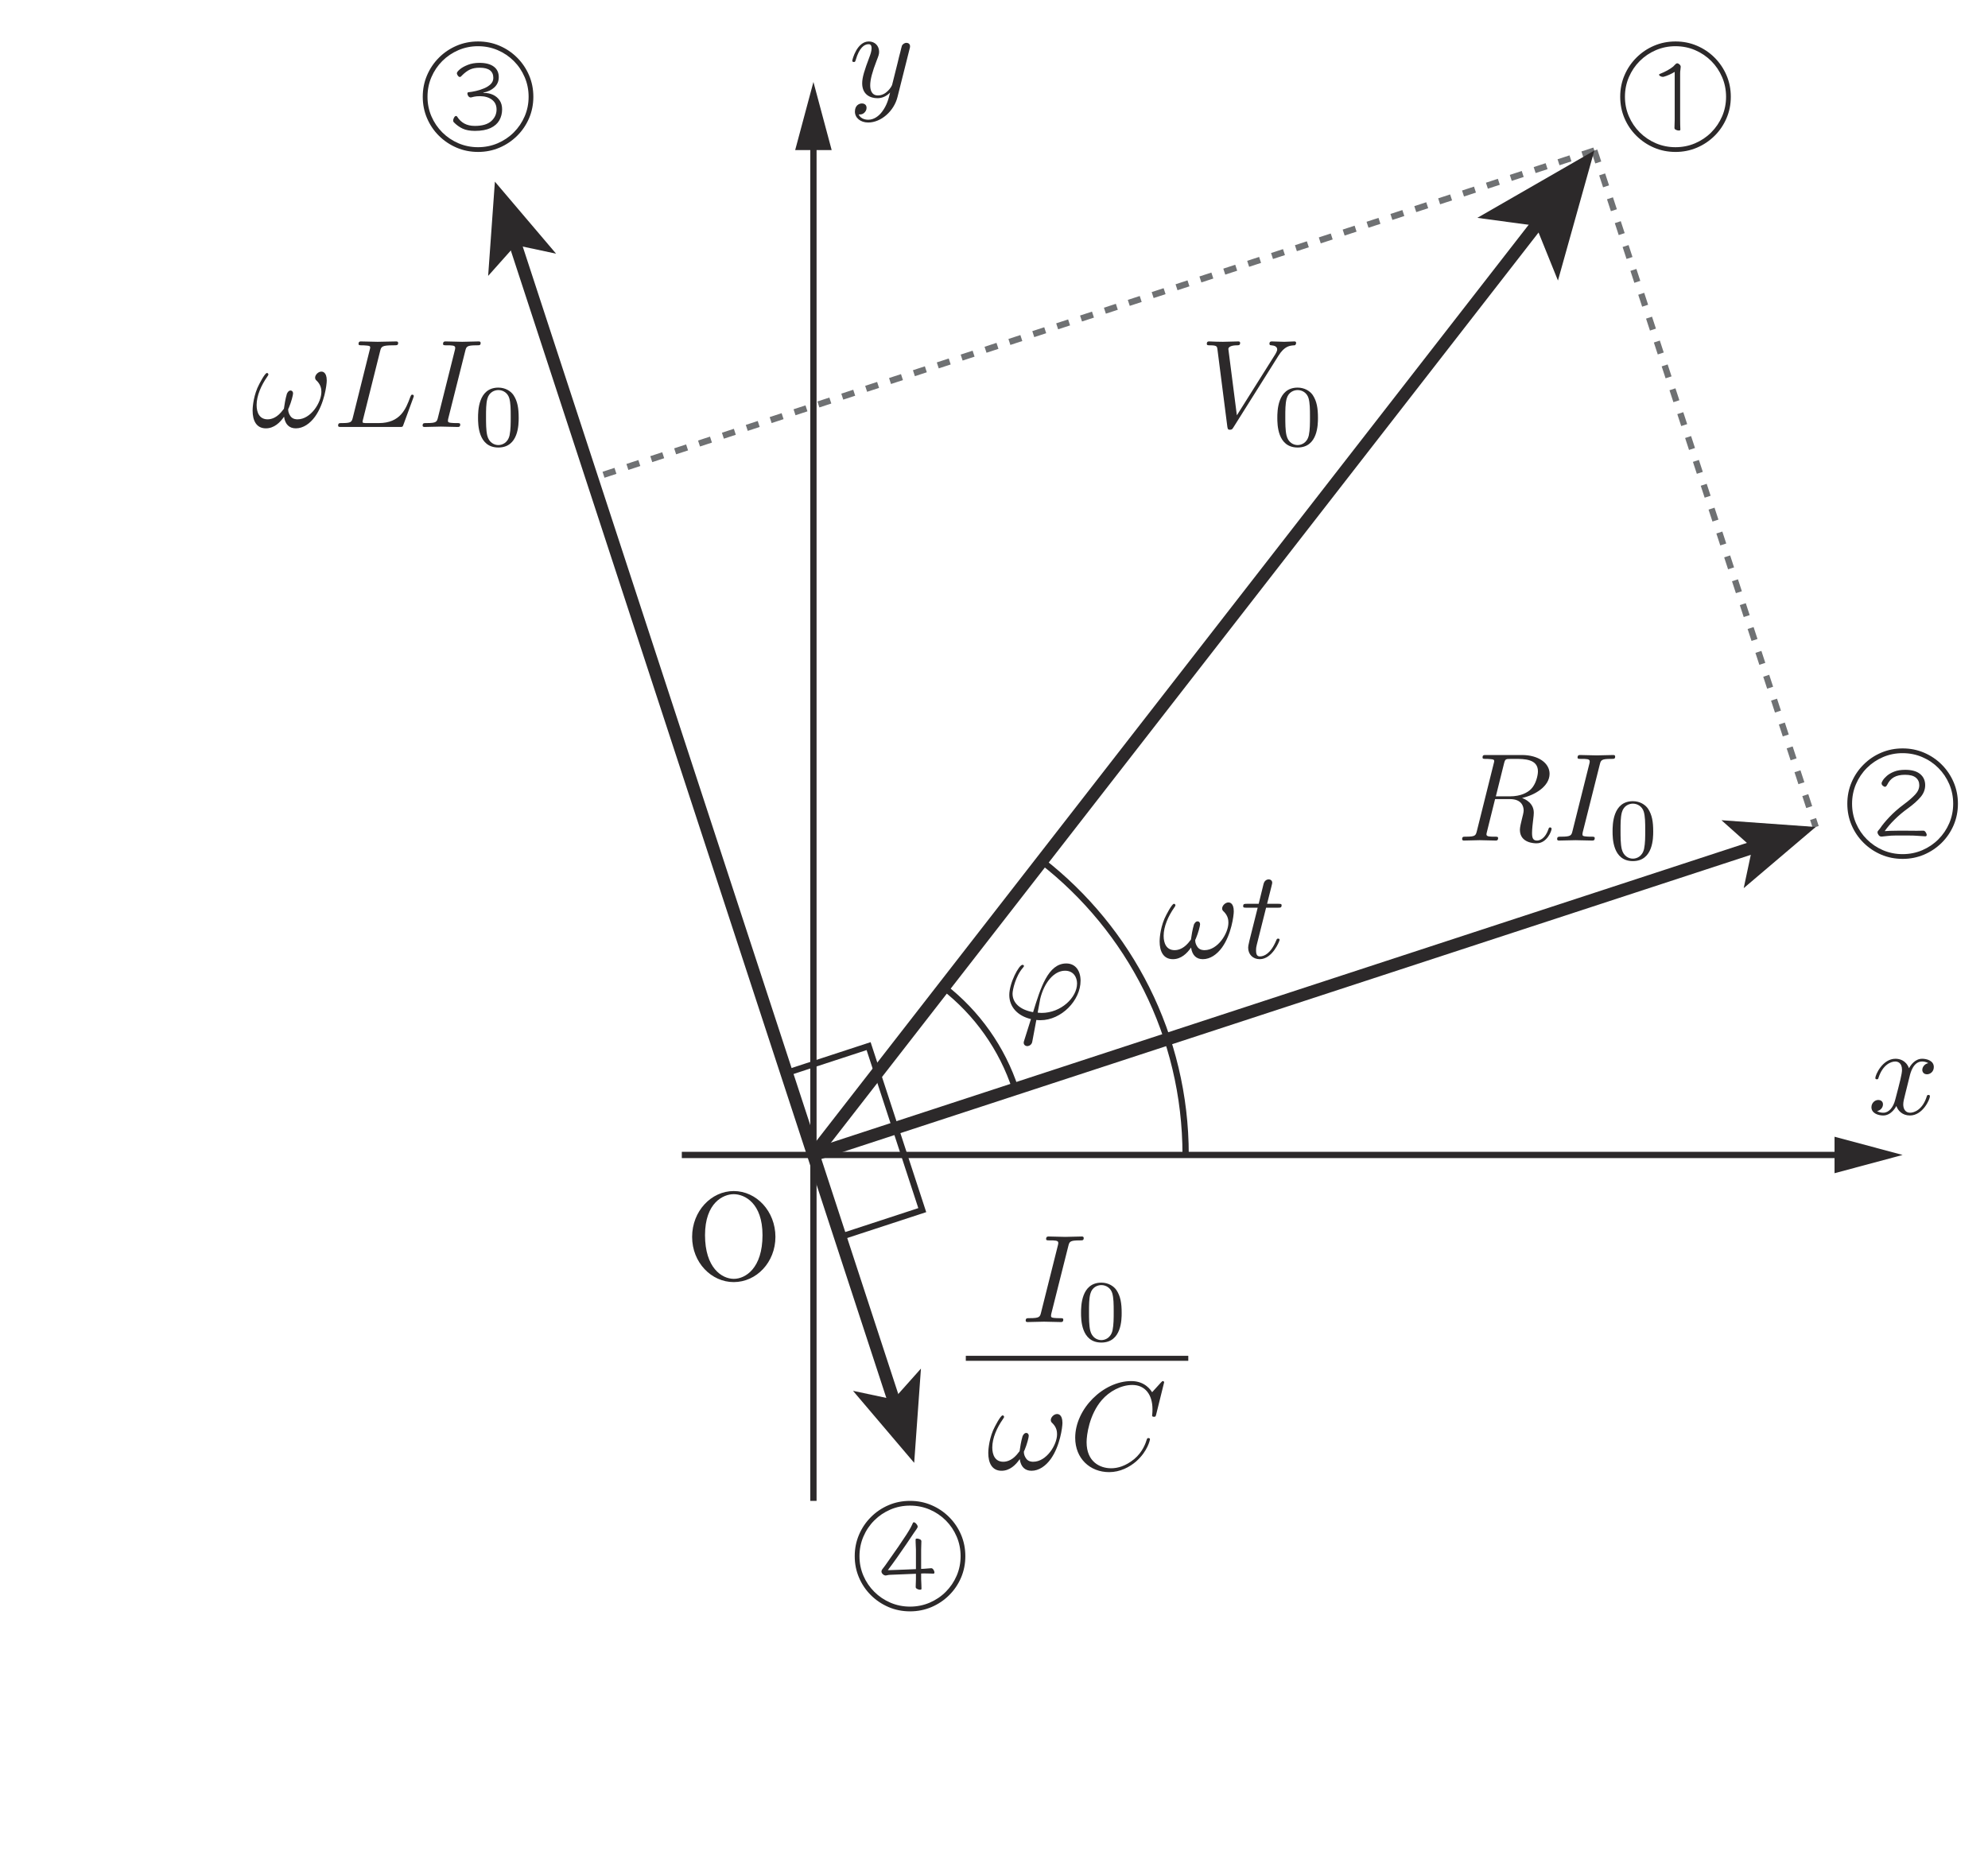 <?xml version="1.0" encoding="UTF-8" standalone="no"?> <svg xmlns="http://www.w3.org/2000/svg" xmlns:xlink="http://www.w3.org/1999/xlink" version="1.1" width="176pt" height="166pt" viewBox="0 0 176 166"><g><path transform="matrix(.004,0,0,-.004,0,166)" d="M 37065.8 39909 C 37033.2 39888.7 36993.2 39867.6 36945.1 39845.9 C 36897.3 39824.8 36856.7 39810 36822.5 39801.4 C 36818.9 39799.8 36813.1 39798.9 36804.7 39798.9 C 36785.5 39798.9 36767.2 39803.9 36748 39814.2 C 36729.1 39824.5 36720.2 39834.5 36720.2 39845.1 C 36719.9 39853.7 36726.9 39860.1 36740.5 39865.4 C 36793.6 39885.9 36847.3 39911 36901.7 39940.7 C 36956.2 39971 37000.2 39999.4 37032.4 40026.9 C 37041 40033.8 37054.1 40047.2 37071.9 40067.5 C 37089.7 40088.3 37106.6 40098.6 37121.9 40098.6 C 37137.2 40098.6 37153.9 40090.3 37172 40074.1 C 37189.5 40058 37198.9 40040.5 37198.9 40021.6 C 37198.9 40004.6 37196.7 39983.2 37192.5 39957.7 C 37188.1 39932.1 37186.1 39904.6 37186.1 39875.7 L 37186.1 38861.5 C 37185.9 38834.3 37186.7 38795.9 37187.3 38746.4 C 37187.8 38697.2 37189.5 38658.6 37191.1 38631 C 37190.9 38617.4 37180 38610.8 37157.8 38610.8 C 37137.2 38611 37116.1 38616 37094.1 38626 C 37071.6 38636.6 37060.5 38649.9 37060.5 38666.9 C 37060.5 38684.4 37061.3 38713.1 37063 38754.2 C 37064.7 38795.1 37065.8 38826.5 37065.8 38849 L 37065.8 39909 M 38202.8 39358.6 C 38202.5 39512 38173.6 39656.9 38115.5 39792.3 C 38057.4 39928.2 37977.3 40047.2 37874.7 40149.5 C 37772.2 40251.8 37653.2 40332.1 37517.8 40390.2 C 37381.9 40448.3 37237.3 40477.2 37083.6 40477.2 C 36930.1 40477.5 36785.3 40448.1 36649.6 40390.2 C 36513.9 40332.1 36395 40251.8 36292.4 40149.5 C 36190.1 40047.2 36110 39927.9 36051.9 39792.3 C 35993.8 39656.9 35964.6 39512 35964.6 39358.6 C 35964.6 39204.8 35993.8 39060.6 36051.9 38925.7 C 36109.7 38790.9 36190.1 38672.2 36292.4 38569.9 C 36395 38467.6 36513.9 38387 36649.6 38328.9 C 36785.3 38271 36930.1 38241.8 37083.6 38241.8 C 37237 38242.1 37382.1 38270.8 37517.8 38328.9 C 37653.2 38387.2 37772.4 38467 37874.7 38569.9 C 37977.1 38672.5 38057.4 38790.9 38115.5 38925.7 C 38173.3 39060.6 38202.8 39204.8 38202.8 39358.6 M 38307.6 39358.6 C 38307.6 39189.6 38276.2 39031.1 38212.8 38883.5 C 38149.4 38735.9 38061.8 38606 37949.3 38494.3 C 37836.1 38382.5 37706.3 38294.7 37558.4 38231.8 C 37410.8 38168.7 37252.6 38137 37083.6 38137 C 36914.5 38137.3 36756.4 38168.5 36608.5 38231.8 C 36460.8 38295.2 36330.7 38382.5 36218.1 38494.3 C 36105.3 38606 36017.4 38735.6 35954.3 38883.5 C 35891.2 39031.1 35859.8 39189.3 35859.8 39358.6 C 35859.5 39527.6 35891.2 39685.8 35954.3 39833.4 C 36017.4 39981.3 36105.6 40111.4 36218.1 40224 C 36330.5 40336.9 36460.8 40424.4 36608.5 40487.5 C 36756.4 40550.9 36914.5 40582.3 37083.6 40582.3 C 37252.6 40582.6 37411 40550.9 37558.4 40487.5 C 37706.3 40424.4 37836.4 40336.6 37949.3 40224 C 38061.6 40111.7 38149.7 39981 38212.8 39833.4 C 38275.9 39685.8 38307.6 39527.3 38307.6 39358.6 " fill="#2c292a"></path><path transform="matrix(.004,0,0,-.004,0,166)" d="M 41639.2 22983.6 C 41615.3 22983.9 41595.3 22994.7 41579.1 23017 C 41562.7 23039.2 41554.7 23059.5 41554.7 23078.4 C 41554.4 23090.6 41557.4 23099 41562.4 23104.3 C 41570.8 23117.6 41580 23129 41589.1 23138.7 C 41598.6 23148.2 41606.9 23157.9 41613.6 23167.9 C 41657.8 23236.3 41726.7 23319.4 41819.6 23417.8 C 41912.4 23516 42021.7 23611 42146.2 23703.3 C 42247.2 23778.4 42327.8 23848.2 42388.1 23913.2 C 42448.7 23978 42479 24047.2 42479 24120.6 C 42479 24190.7 42453.7 24246.5 42402.3 24288.3 C 42351.1 24330.5 42271.6 24351.1 42164.3 24351.1 C 42063.4 24351.1 41981.4 24333 41918.3 24297.4 C 41854.9 24261.8 41805.7 24205.7 41769.8 24130.9 C 41764.6 24120.6 41757.9 24110.3 41749.3 24100.3 C 41740.6 24089.8 41729.8 24084.8 41715.9 24084.8 C 41708.9 24084.8 41695.6 24092 41675 24106.4 C 41654.5 24121.2 41644.5 24140.9 41644.5 24166.8 C 41644.5 24177 41653.9 24197.3 41672.5 24228.2 C 41691.2 24258.8 41721.2 24292.1 41762.1 24328 C 41803.2 24363.9 41856.8 24395 41923.3 24421.4 C 41990 24448.4 42072 24460.9 42169.3 24460.9 C 42312.8 24460.9 42421.7 24430.3 42497.1 24368.9 C 42571.6 24307.7 42609.7 24224.9 42609.7 24120.6 C 42609.4 24026.9 42576.9 23940.5 42511.3 23861.8 C 42444.8 23783.4 42354.5 23701.4 42238.3 23616 C 42122.1 23532.9 42020.9 23447.6 41933.9 23361.1 C 41846.6 23275.5 41773.2 23189.3 41713.7 23104.3 C 41744 23107.3 41783.2 23109.5 41830.2 23110.4 C 41876.6 23111.5 41923.8 23112 41970.8 23113.1 C 42017.5 23114 42055.9 23114.3 42085.1 23114.3 C 42144.3 23114.5 42203.8 23114 42262.7 23113.1 C 42321.4 23112.3 42374.8 23111.8 42422.6 23111.8 C 42443.1 23111.8 42468.7 23112 42499.6 23113.1 C 42530.2 23114 42553.2 23114.3 42568.8 23114.3 C 42587.2 23114.5 42604.7 23103.1 42620 23081.2 C 42635 23058.9 42643 23038.4 42643 23019.5 C 42642.5 22999.4 42632.7 22988.9 42612.2 22988.9 C 42598.6 22989.2 42573.3 22990.3 42536.8 22993.9 C 42499.9 22997.5 42462.1 23000 42422.6 23001.4 C 42374.8 23005.3 42320 23006.7 42257.7 23006.7 C 42195.2 23006.9 42132.3 23006.7 42069.5 23006.7 C 42019.8 23006.9 41979.2 23006.7 41946.4 23006.7 C 41913.8 23006.9 41884.6 23005.8 41858.2 23004.2 C 41831.6 23002.2 41802.6 23000 41771.2 22996.4 C 41739.5 22993.3 41698.9 22988.9 41649.5 22983.6 L 41639.2 22983.6 M 43229.3 23710.8 C 43229.3 23864.6 43200.4 24009.1 43142.3 24145.1 C 43084.2 24280.7 43003.9 24399.7 42901.6 24502 C 42799 24604.6 42680 24684.7 42544.3 24742.8 C 42408.7 24800.9 42264.1 24829.8 42110.4 24829.8 C 41956.6 24830.1 41812.1 24800.9 41676.4 24742.8 C 41540.8 24685 41421.8 24604.6 41319.2 24502 C 41216.6 24399.7 41136.6 24280.5 41078.4 24145.1 C 41020.3 24009.1 40991.4 23864.6 40991.4 23710.8 C 40991.4 23557.1 41020.3 23413.1 41078.4 23278.3 C 41136.3 23143.2 41216.6 23024.5 41319.2 22922.2 C 41421.8 22820.1 41540.8 22739.5 41676.4 22681.4 C 41812.1 22623.6 41956.9 22594.7 42110.4 22594.7 C 42263.8 22594.7 42409 22623.6 42544.3 22681.4 C 42680 22739.8 42799.3 22819.9 42901.6 22922.2 C 43003.9 23024.7 43084.2 23143.2 43142.3 23278.3 C 43200.1 23413.1 43229.3 23557.1 43229.3 23710.8 M 43334.4 23710.8 C 43334.4 23542.1 43302.7 23383.4 43239.6 23235.7 C 43176.2 23088.4 43088.7 22958.6 42976.1 22846.8 C 42862.9 22734.8 42733.1 22647.5 42585.2 22584.1 C 42437.6 22521.3 42279.4 22489.6 42110.4 22489.6 C 41941.4 22489.9 41783.2 22521 41635.3 22584.1 C 41487.7 22647.8 41357.6 22734.8 41245 22846.8 C 41132.1 22958.6 41044.3 23088.1 40981.1 23235.7 C 40918 23383.6 40886.3 23541.8 40886.3 23710.8 C 40886.3 23880.1 40918 24038.3 40981.1 24185.9 C 41044.3 24333.6 41132.4 24463.7 41245 24576.3 C 41357.3 24689.4 41487.7 24777 41635.3 24840.1 C 41783.2 24903.2 41941.4 24934.9 42110.4 24934.9 C 42279.4 24935.2 42437.6 24903.2 42585.2 24840.1 C 42733.1 24777 42863.2 24689.1 42976.1 24576.3 C 43088.4 24463.9 43176.5 24333.3 43239.6 24185.9 C 43302.4 24038.3 43334.4 23880.1 43334.4 23710.8 " fill="#2c292a"></path><path transform="matrix(.004,0,0,-.004,0,166)" d="M 10721.5 39442.9 C 10789.8 39443.2 10853.8 39428.7 10913.6 39400.9 C 10973.1 39372.6 11021.4 39331.7 11058.1 39277.8 C 11094.8 39224.4 11113.2 39157.9 11113.2 39079.3 C 11112.9 38990.6 11092.9 38910 11051.7 38837.1 C 11010.6 38765.1 10946.1 38707.6 10857.1 38665.9 C 10768.2 38624.5 10653.3 38603.1 10511.6 38603.1 C 10402.3 38603.1 10311.7 38619.7 10240.2 38652.8 C 10168.2 38686.5 10102.6 38733.4 10043.1 38795.2 C 10034.2 38803.8 10030.4 38815.4 10030.4 38831 C 10030.1 38853.5 10037 38875.8 10050.6 38898.8 C 10064.3 38922.2 10078.7 38933.3 10094 38933.3 C 10104 38933.3 10113.2 38927.5 10119.9 38915.5 C 10160.5 38850.5 10213.3 38800.4 10277.2 38765.4 C 10340.9 38730.7 10419.3 38713.1 10511.6 38713.1 C 10673.6 38713.4 10794 38748.7 10872.7 38819.3 C 10951.1 38890.5 10990.3 38975.8 10990.3 39076.8 C 10990 39170.7 10955.8 39243 10886.9 39294.4 C 10817.6 39345.6 10730.1 39371.2 10624.2 39371.2 C 10569.4 39371.2 10525.2 39367.6 10491 39359.5 C 10456.8 39352 10437.9 39347.3 10434.8 39345.6 C 10431.2 39343.9 10426.2 39343.1 10419.3 39343.1 C 10396.8 39343.4 10379.2 39352.8 10365.6 39372.6 C 10352 39392 10345 39410.6 10345 39427.3 C 10345 39448.2 10353.7 39458.5 10370.6 39458.5 C 10420.1 39463.5 10476 39473.2 10538.5 39487.6 C 10600.5 39502.7 10660.9 39521.8 10719 39546.6 C 10776.8 39571.3 10824.9 39602.5 10862.4 39640 C 10899.7 39677.8 10918.6 39722.8 10918.6 39775.7 C 10918.6 39926.3 10817.9 40001.1 10616.7 40001.1 C 10531 40001.4 10459.9 39987.8 10402.9 39961.4 C 10345.3 39935.2 10286.4 39891 10224.7 39829.6 C 10221.1 39826.3 10215.5 39819.6 10206.6 39810.4 C 10198 39801 10188 39796.2 10176 39796.2 C 10165.7 39796.2 10155.7 39801.5 10145.4 39811.5 C 10133.5 39825.1 10124.9 39837.7 10119.9 39848.8 C 10114.3 39860.2 10112.1 39869.6 10112.1 39878 C 10111.8 39899.1 10133.5 39927.2 10176 39963.9 C 10218.6 40000.8 10277.5 40033.9 10352.8 40063.7 C 10427.6 40094 10514.1 40108.7 10611.4 40108.7 C 10748.1 40108.7 10853.5 40081.5 10927.5 40026.7 C 11002 39972.2 11039.2 39893.5 11039.2 39791.2 C 11038.9 39702.5 11007.2 39628 10944.4 39568.3 C 10880.8 39508.5 10799 39469.3 10698.4 39450.4 L 10698.4 39442.9 L 10721.5 39442.9 M 11699.7 39358.4 C 11699.7 39512.1 11670.6 39656.9 11612.4 39792.3 C 11554.3 39928.3 11474.3 40047.3 11372 40149.6 C 11269.4 40251.9 11150.4 40332.2 11014.8 40390.3 C 10878.8 40448.4 10734.2 40477.3 10580.5 40477.3 C 10426.8 40477.6 10282.5 40448.1 10146.8 40390.3 C 10010.9 40332.2 9891.91 40251.9 9789.33 40149.6 C 9687.02 40047.3 9606.68 39928 9548.58 39792.3 C 9490.48 39656.9 9461.84 39512.1 9461.84 39358.4 C 9461.56 39204.9 9490.75 39060.6 9548.58 38925.8 C 9606.68 38790.7 9687.02 38672.3 9789.33 38569.7 C 9891.91 38467.7 10010.9 38387 10146.8 38328.9 C 10282.2 38271.1 10426.8 38241.9 10580.5 38241.9 C 10734.2 38242.2 10878.8 38270.8 11014.8 38328.9 C 11150.1 38387.3 11269.4 38467.1 11372 38569.7 C 11474.3 38672.6 11554.6 38790.7 11612.4 38925.8 C 11670.6 39060.6 11699.7 39204.9 11699.7 39358.4 M 11804.5 39358.4 C 11804.5 39189.6 11772.9 39031.2 11710 38883.3 C 11646.6 38735.9 11558.8 38605.8 11445.9 38494.4 C 11333.1 38382.6 11203.2 38294.8 11055.6 38231.9 C 10908 38168.8 10749.8 38137.1 10580.5 38137.1 C 10411.8 38137.4 10253.3 38168.5 10105.7 38231.9 C 9958.07 38295.3 9827.69 38382.6 9715.1 38494.4 C 9602.23 38606.1 9514.66 38735.7 9451.55 38883.3 C 9388.17 39031.2 9356.76 39189.4 9356.76 39358.4 C 9356.76 39527.7 9388.17 39685.9 9451.55 39833.2 C 9514.66 39981.4 9602.51 40111.2 9715.1 40224.1 C 9827.41 40336.9 9958.07 40424.2 10105.7 40487.6 C 10253 40550.7 10411.8 40582.4 10580.5 40582.4 C 10749.8 40582.7 10908 40550.7 11055.6 40487.6 C 11203.2 40424.5 11333.3 40336.7 11445.9 40224.1 C 11558.5 40111.5 11646.6 39981.1 11710 39833.2 C 11772.9 39685.9 11804.5 39527.4 11804.5 39358.4 " fill="#2c292a"></path><path transform="matrix(.004,0,0,-.004,0,166)" d="M 20387.4 6672 L 20387.4 6549.13 C 20389.3 6506.31 20391 6466 20392.7 6427.36 C 20394.1 6389.27 20395.2 6357.86 20395.2 6333.95 C 20394.9 6320.33 20384 6313.66 20361.8 6313.66 C 20342.9 6313.94 20322.6 6318.94 20300.6 6330.34 C 20278.1 6341.46 20267 6355.36 20267 6372.32 C 20266.7 6384.82 20267.6 6402.62 20268.4 6427.36 C 20269.2 6452.66 20270.1 6477.12 20270.9 6501.86 C 20271.7 6526.88 20272.3 6543.84 20272.3 6554.13 L 20272.3 6666.72 L 19703.8 6643.64 C 19684.9 6643.92 19656.8 6639.47 19619.3 6631.13 C 19615.7 6629.46 19610.6 6628.63 19604 6628.63 C 19581.7 6628.91 19560.3 6637.8 19540 6656.43 C 19519.2 6675.61 19509.2 6695.91 19509.2 6718.15 C 19508.9 6731.77 19514.2 6746.23 19524.5 6761.52 L 19596.2 6856.31 C 19713.8 7022 19810.3 7159.05 19884.2 7267.48 C 19958.1 7375.62 20017.1 7463.19 20059.6 7529.91 C 20102.4 7596.63 20134.4 7649.73 20155.8 7689.76 C 20176.9 7730.07 20193.9 7764.54 20205.8 7793.45 C 20210.6 7802.35 20217.8 7806.24 20226.1 7806.24 C 20241.4 7806.24 20259.5 7794.84 20279.8 7771.77 C 20300.4 7748.97 20310.9 7727.01 20310.9 7706.44 C 20310.7 7703.38 20309.5 7697.82 20306.8 7691.15 C 20304 7684.48 20297 7671.96 20285.1 7653.89 C 20272.8 7636.11 20252.6 7606.64 20223.6 7565.77 C 20175.5 7494.05 20119.4 7410.09 20054.6 7314.73 C 19989.6 7219.38 19922.3 7121.8 19852.2 7022.84 C 19781.9 6923.87 19714.9 6831.57 19650.1 6746.5 C 19649.8 6746.5 19668.5 6746.78 19705.2 6747.34 C 19741.6 6748.45 19790.5 6750.12 19851.1 6752.62 C 19911.4 6755.4 19978.7 6757.9 20052.1 6760.13 C 20125.2 6762.91 20198.6 6765.96 20272.3 6769.3 L 20272.3 7201.87 C 20272 7215.77 20271.5 7236.89 20269.5 7266.09 C 20267.8 7295 20266.5 7325.02 20265.9 7355.6 C 20264.8 7386.46 20264.8 7409.26 20264.8 7424.82 C 20264.5 7438.72 20275.9 7445.12 20297.9 7445.12 C 20316.5 7445.12 20337.1 7440.11 20359.3 7430.11 C 20381.3 7419.82 20392.7 7405.36 20392.7 7386.18 C 20392.7 7369.78 20391.8 7340.59 20390.2 7300.56 C 20388.2 7260.8 20387.4 7227.72 20387.4 7201.87 L 20387.4 6774.3 C 20397.7 6774.58 20408 6774.86 20418 6775.7 C 20428 6776.8 20438.8 6777.09 20449.1 6777.09 C 20479.4 6778.75 20510.8 6781.25 20542.5 6784.59 C 20573.6 6788.2 20596.7 6789.87 20610.3 6789.87 C 20628.7 6790.15 20645.6 6778.75 20660.1 6756.51 C 20674.3 6734.83 20682.1 6714.54 20682.1 6697.57 C 20681.8 6678.95 20674.3 6669.5 20659 6669.5 C 20643.4 6669.78 20616.2 6670.33 20577 6672 C 20537.5 6673.95 20496.1 6674.5 20451.3 6674.5 L 20387.4 6672 M 21260.9 7056.2 C 21260.6 7209.93 21231.7 7354.49 21173.6 7489.88 C 21115.5 7626.1 21035.4 7744.8 20932.8 7847.38 C 20830.2 7949.69 20711.3 8030.03 20575.9 8088.13 C 20439.6 8146.23 20295.4 8174.87 20141.6 8174.87 C 19987.9 8175.14 19843.3 8145.96 19707.7 8088.13 C 19571.7 8030.03 19453 7949.69 19350.7 7847.38 C 19247.9 7744.8 19167.8 7625.82 19109.7 7489.88 C 19051.6 7354.49 19022.7 7209.93 19022.7 7056.2 C 19022.7 6902.46 19051.6 6758.46 19109.7 6623.35 C 19167.5 6488.52 19247.9 6369.81 19350.7 6267.51 C 19453 6165.48 19572 6084.86 19707.7 6026.76 C 19843.3 5968.94 19987.9 5939.47 20141.6 5939.47 C 20295.1 5939.75 20439.9 5968.66 20575.9 6026.76 C 20711.3 6085.14 20830.5 6164.93 20932.8 6267.51 C 21035.1 6370.09 21115.5 6488.52 21173.6 6623.35 C 21231.7 6758.46 21260.9 6902.46 21260.9 7056.2 M 21365.7 7056.2 C 21365.7 6887.17 21334 6728.71 21270.9 6581.09 C 21207.5 6433.75 21119.9 6303.65 21007 6191.89 C 20894.2 6080.14 20764.1 5992.57 20616.7 5929.46 C 20468.8 5866.63 20310.9 5834.66 20141.6 5834.66 C 19972.6 5834.94 19814.1 5866.36 19666.5 5929.46 C 19518.9 5993.13 19388.8 6080.14 19276.2 6191.89 C 19163.3 6303.93 19075.5 6433.48 19012.7 6581.09 C 18949.3 6728.71 18917.6 6886.89 18917.6 7056.2 C 18917.6 7225.22 18949.3 7383.68 19012.7 7531.02 C 19075.5 7678.92 19163.6 7809.02 19276.2 7921.61 C 19388.5 8034.48 19518.9 8122.05 19666.5 8185.16 C 19814.1 8248.54 19972.9 8279.95 20141.6 8279.95 C 20310.7 8280.23 20469.1 8248.54 20616.7 8185.16 C 20764.1 8122.05 20894.5 8034.2 21007 7921.61 C 21119.6 7809.3 21207.8 7678.64 21270.9 7531.02 C 21333.7 7383.68 21365.7 7224.94 21365.7 7056.2 " fill="#2c292a"></path><path transform="matrix(.004,0,0,-.004,0,166)" d="M 28296 33626.9 C 28431.7 33843.2 28548.2 33851.5 28650.7 33857.1 C 28684.1 33859.8 28686.6 33907.1 28686.6 33909.9 C 28686.6 33932.1 28672.7 33943 28650.7 33943 C 28578.7 33943 28498.4 33934.6 28423.3 33934.6 C 28331.9 33934.6 28237.6 33943 28148.9 33943 C 28132.3 33943 28096.1 33943 28096.1 33890.1 C 28096.1 33859.8 28121.1 33857.1 28140.6 33857.1 C 28215.4 33851.5 28267.9 33823.7 28267.9 33765.6 C 28267.9 33724.2 28226.5 33663 28226.5 33660.2 L 27375.3 32307.5 L 27187.1 33773.9 C 27187.1 33820.9 27250.7 33857.1 27378.3 33857.1 C 27417.3 33857.1 27447.6 33857.1 27447.6 33912.4 C 27447.6 33937.4 27425.3 33943 27408.9 33943 C 27297.7 33943 27178.4 33934.6 27065 33934.6 C 27015.3 33934.6 26962.4 33937.4 26912.4 33937.4 C 26862.6 33937.4 26809.8 33943 26762.8 33943 C 26743.4 33943 26710.3 33943 26710.3 33890.1 C 26710.3 33857.1 26735.3 33857.1 26779.5 33857.1 C 26934.9 33857.1 26937.4 33832 26946 33762.8 L 27164.8 32052.3 C 27173.2 31997 27184.3 31988.3 27220.4 31988.3 C 27264.6 31988.3 27275.7 32002.3 27297.7 32038.4 L 28296 33626.9 " fill="#2c292a"></path><path transform="matrix(.004,0,0,-.004,0,166)" d="M 28720.3 31649.1 C 28631.4 31649.1 28512.9 31701.4 28474.3 31860.4 C 28447.3 31974.6 28447.3 32133.7 28447.3 32277.1 C 28447.3 32418.6 28447.3 32565.9 28476.2 32672.7 C 28517.1 32825.6 28641.1 32866.5 28720.3 32866.5 C 28825.1 32866.5 28925.8 32802.3 28960.8 32689.9 C 28991.9 32585.4 28993.6 32445.6 28993.6 32277.1 C 28993.6 32133.7 28993.6 31990.5 28968.6 31868.2 C 28929.9 31691.6 28797.9 31649.1 28720.3 31649.1 M 29170.1 32251.8 C 29170.1 32465.3 29144.8 32618.2 29055.9 32754.2 C 28995.5 32843.1 28875.7 32920.7 28720.3 32920.7 C 28270.8 32920.7 28270.8 32391.4 28270.8 32251.8 C 28270.8 32112.3 28270.8 31594.9 28720.3 31594.9 C 29170.1 31594.9 29170.1 32112.3 29170.1 32251.8 " fill="#2c292a"></path><path transform="matrix(.004,0,0,-.004,0,166)" d="M 6286.78 32276.8 C 6311.8 32102.2 6406.04 32019.1 6547.26 32019.1 C 6710.73 32019.1 6860.57 32124.4 6971.49 32276.8 C 7179.43 32565.1 7231.98 32983.7 7231.98 33078 C 7231.98 33275.1 7129.39 33275.1 7112.99 33275.1 C 7043.77 33275.1 6974.27 33202.8 6974.27 33141.6 C 6974.27 33105.8 6990.95 33089.1 7015.97 33067.1 C 7104.38 32975.7 7112.99 32886.7 7112.99 32825.8 C 7112.99 32590.1 6877.25 32218.7 6586.18 32218.7 C 6561.16 32218.7 6483.6 32218.7 6433.56 32282.6 C 6400.48 32326.8 6378.24 32379.4 6378.24 32434.7 C 6378.24 32443.3 6378.24 32448.6 6394.92 32479.4 C 6447.46 32604 6486.38 32756.6 6486.38 32792.5 C 6486.38 32825.8 6466.92 32856.4 6428.28 32856.4 C 6397.42 32856.4 6372.68 32831.4 6350.44 32786.9 C 6344.88 32773 6311.8 32651.2 6292.34 32507 C 6286.78 32456.9 6286.78 32451.6 6267.32 32432.2 C 6145.27 32262.9 6017.67 32218.7 5923.43 32218.7 C 5740.5 32218.7 5679.63 32371.3 5679.63 32534.8 C 5679.63 32742.7 5782.21 32972.6 5912.31 33158.6 C 5940.11 33197.5 5940.11 33202.8 5940.11 33211.1 C 5940.11 33233.1 5923.43 33244.2 5907.03 33244.2 C 5862.82 33244.2 5735.22 33000.7 5696.3 32911.7 C 5593.72 32664.9 5590.94 32437.7 5590.94 32412.7 C 5590.94 32190.9 5674.06 32019.1 5884.79 32019.1 C 6064.93 32019.1 6198.09 32146.4 6286.78 32276.8 " fill="#2c292a"></path><path transform="matrix(.004,0,0,-.004,0,166)" d="M 8412.75 33726.8 C 8437.77 33826.6 8445.84 33857.2 8706.6 33857.2 C 8789.44 33857.2 8811.96 33857.2 8811.96 33909.7 C 8811.96 33942.8 8781.38 33942.8 8767.48 33942.8 C 8676.02 33942.8 8448.61 33934.7 8357.43 33934.7 C 8274.03 33934.7 8071.65 33942.8 7988.52 33942.8 C 7969.07 33942.8 7935.7 33942.8 7935.7 33887.5 C 7935.7 33857.2 7960.73 33857.2 8013.27 33857.2 C 8019.11 33857.2 8071.65 33857.2 8118.63 33851.3 C 8168.67 33846.1 8193.69 33843.3 8193.69 33807.1 C 8193.69 33796 8190.91 33788 8182.57 33754.6 L 7811.16 32265.9 C 7783.36 32157.5 7777.8 32135.5 7559.02 32135.5 C 7511.75 32135.5 7483.95 32135.5 7483.95 32079.9 C 7483.95 32049.6 7508.98 32049.6 7559.02 32049.6 L 8842.26 32049.6 C 8908.98 32049.6 8911.76 32049.6 8928.16 32096.9 L 9147.51 32695.4 C 9158.63 32726 9158.63 32731.6 9158.63 32734.3 C 9158.63 32745.5 9150.01 32764.9 9125.27 32764.9 C 9100.25 32764.9 9097.47 32751 9078.01 32706.5 C 8983.77 32451.6 8861.72 32135.5 8382.17 32135.5 L 8121.69 32135.5 C 8082.77 32135.5 8077.21 32135.5 8060.53 32138.3 C 8033 32141.1 8024.66 32143.9 8024.66 32166.1 C 8024.66 32174.4 8024.66 32180 8038.29 32229.8 L 8412.75 33726.8 " fill="#2c292a"></path><path transform="matrix(.004,0,0,-.004,0,166)" d="M 10296.6 33729.5 C 10321.6 33829.3 10330 33857.1 10549 33857.1 C 10615.5 33857.1 10637.7 33857.1 10637.7 33909.6 C 10637.7 33943 10607.1 33943 10596 33943 C 10515.7 33943 10310.5 33934.7 10230.1 33934.7 C 10147 33934.7 9944.37 33943 9861.52 33943 C 9842.06 33943 9805.92 33943 9805.92 33887.4 C 9805.92 33857.1 9830.94 33857.1 9883.76 33857.1 C 10000.2 33857.1 10074.8 33857.1 10074.8 33804.6 C 10074.8 33790.7 10074.8 33784.8 10069.5 33759.8 L 9695 32265.8 C 9670.26 32163.2 9661.92 32135.7 9442.86 32135.7 C 9378.91 32135.7 9353.89 32135.7 9353.89 32079.8 C 9353.89 32049.5 9387.25 32049.5 9395.87 32049.5 C 9476.21 32049.5 9678.32 32057.9 9758.66 32057.9 C 9842.06 32057.9 10047.2 32049.5 10130.3 32049.5 C 10152.3 32049.5 10185.9 32049.5 10185.9 32102.1 C 10185.9 32135.7 10163.4 32135.7 10102.8 32135.7 C 10052.8 32135.7 10038.9 32135.7 9983.29 32141 C 9925.18 32146.6 9914.07 32157.7 9914.07 32188.3 C 9914.07 32210.2 9919.9 32232.5 9925.18 32252.2 L 10296.6 33729.5 " fill="#2c292a"></path><path transform="matrix(.004,0,0,-.004,0,166)" d="M 11030.4 31649.1 C 10941.2 31649.1 10823 31701.4 10784.1 31860.4 C 10757.1 31974.6 10757.1 32133.7 10757.1 32277.1 C 10757.1 32418.6 10757.1 32565.9 10786 32672.7 C 10826.9 32825.6 10950.9 32866.5 11030.4 32866.5 C 11134.9 32866.5 11235.8 32802.3 11270.6 32689.9 C 11302 32585.4 11303.7 32445.6 11303.7 32277.1 C 11303.7 32133.7 11303.7 31990.5 11278.7 31868.2 C 11239.7 31691.6 11108 31649.1 11030.4 31649.1 M 11479.9 32251.8 C 11479.9 32465.3 11454.9 32618.2 11365.7 32754.2 C 11305.6 32843.1 11185.5 32920.7 11030.4 32920.7 C 10580.6 32920.7 10580.6 32391.4 10580.6 32251.8 C 10580.6 32112.3 10580.6 31594.9 11030.4 31594.9 C 11479.9 31594.9 11479.9 32112.3 11479.9 32251.8 " fill="#2c292a"></path><path transform="matrix(.004,0,0,-.004,0,166)" d="M 33686.6 23838 C 33966.5 23898.9 34296.5 24092.9 34296.5 24372.8 C 34296.5 24611.4 34047.2 24788.7 33683.8 24788.7 L 32893.5 24788.7 C 32838.1 24788.7 32813.1 24788.7 32813.1 24733.4 C 32813.1 24702.8 32838.1 24702.8 32891 24702.8 C 32896.5 24702.8 32949.3 24702.8 32996.3 24697.3 C 33046.1 24691.7 33071.1 24689.2 33071.1 24653.1 C 33071.1 24641.9 33068.3 24633.3 33060 24600.2 L 32688.6 23111.6 C 32661.1 23003.4 32655.2 22981.2 32436.4 22981.2 C 32386.4 22981.2 32361.4 22981.2 32361.4 22925.9 C 32361.4 22895.3 32394.7 22895.3 32400.3 22895.3 C 32477.9 22895.3 32672.2 22903.6 32749.5 22903.6 C 32827 22903.6 33023.8 22895.3 33101.7 22895.3 C 33123.9 22895.3 33157.3 22895.3 33157.3 22950.9 C 33157.3 22981.2 33132.3 22981.2 33079.4 22981.2 C 32976.9 22981.2 32899.3 22981.2 32899.3 23031.2 C 32899.3 23047.6 32904.6 23061.8 32907.6 23078.5 L 33090.3 23813 L 33420.5 23813 C 33672.7 23813 33722.7 23657.8 33722.7 23560.8 C 33722.7 23519.1 33700.5 23433.2 33683.8 23369.3 C 33664.4 23291.7 33639.6 23189.1 33639.6 23133.8 C 33639.6 22834.4 33972.1 22834.4 34008.2 22834.4 C 34243.7 22834.4 34341 23114.3 34341 23153 C 34341 23186.3 34310.1 23186.3 34307.4 23186.3 C 34282.6 23186.3 34277.1 23167.2 34271.5 23147.7 C 34202 22942.3 34083 22895.3 34019.1 22895.3 C 33927.6 22895.3 33908.4 22956.2 33908.4 23064.6 C 33908.4 23150.2 33924.8 23291.7 33936 23380.4 C 33941.5 23419.3 33947.1 23472.1 33947.1 23510.8 C 33947.1 23724.3 33761.7 23810.2 33686.6 23838 M 33287.4 24597.5 C 33304.1 24664.2 33312.1 24691.7 33364.9 24700.1 C 33390.2 24702.8 33478.7 24702.8 33534 24702.8 C 33730.8 24702.8 34038.8 24702.8 34038.8 24428.4 C 34038.8 24334.2 33994.1 24142.9 33886.2 24034.8 C 33814.2 23962.5 33667.4 23873.8 33417.8 23873.8 L 33107.2 23873.8 " fill="#2c292a"></path><path transform="matrix(.004,0,0,-.004,0,166)" d="M 35406.7 24575.3 C 35431.7 24675.1 35439.8 24702.9 35658.9 24702.9 C 35725.3 24702.9 35747.8 24702.9 35747.8 24755.5 C 35747.8 24788.8 35717 24788.8 35705.8 24788.8 C 35625.5 24788.8 35420.6 24780.5 35340.3 24780.5 C 35256.9 24780.5 35054.5 24788.8 34971.4 24788.8 C 34951.9 24788.8 34915.8 24788.8 34915.8 24733.2 C 34915.8 24702.9 34940.8 24702.9 34993.6 24702.9 C 35110.1 24702.9 35184.9 24702.9 35184.9 24650.4 C 35184.9 24636.5 35184.9 24630.6 35179.3 24605.6 L 34805.1 23111.4 C 34780.1 23009.1 34771.8 22981.3 34553 22981.3 C 34489 22981.3 34464 22981.3 34464 22925.7 C 34464 22895.4 34497.4 22895.4 34505.7 22895.4 C 34586.1 22895.4 34788.2 22903.4 34868.8 22903.4 C 34951.9 22903.4 35157.4 22895.4 35240.2 22895.4 C 35262.4 22895.4 35295.8 22895.4 35295.8 22947.9 C 35295.8 22981.3 35273.6 22981.3 35212.7 22981.3 C 35162.6 22981.3 35148.7 22981.3 35093.4 22986.8 C 35035 22992.4 35024.2 23003.5 35024.2 23033.8 C 35024.2 23056 35029.8 23078.3 35035 23097.7 L 35406.7 24575.3 " fill="#2c292a"></path><path transform="matrix(.004,0,0,-.004,0,166)" d="M 36140.3 22494.9 C 36051.3 22494.9 35932.9 22546.9 35894 22706.2 C 35867 22820.5 35867 22979.5 35867 23122.9 C 35867 23264.4 35867 23411.8 35896.2 23518.5 C 35937.1 23671.4 36060.8 23712.3 36140.3 23712.3 C 36245.1 23712.3 36345.7 23648.1 36380.7 23535.8 C 36411.9 23431 36413.6 23291.4 36413.6 23122.9 C 36413.6 22979.5 36413.6 22836 36388.5 22714 C 36349.6 22537.5 36217.8 22494.9 36140.3 22494.9 M 36590.1 23097.6 C 36590.1 23311.1 36564.8 23464 36475.8 23600 C 36415.5 23688.9 36295.4 23766.5 36140.3 23766.5 C 35690.8 23766.5 35690.8 23237.2 35690.8 23097.6 C 35690.8 22958.1 35690.8 22440.7 36140.3 22440.7 C 36590.1 22440.7 36590.1 22958.1 36590.1 23097.6 " fill="#2c292a"></path><path transform="matrix(.004,0,0,-.004,0,166)" d="M 23644.4 13917.9 C 23669.4 14017.7 23677.8 14045.5 23896.5 14045.5 C 23963 14045.5 23985.5 14045.5 23985.5 14098.1 C 23985.5 14131.7 23954.9 14131.7 23943.8 14131.7 C 23863.5 14131.7 23658.3 14123.1 23578 14123.1 C 23494.6 14123.1 23292.2 14131.7 23209.3 14131.7 C 23189.6 14131.7 23153.5 14131.7 23153.5 14075.8 C 23153.5 14045.5 23178.5 14045.5 23231.6 14045.5 C 23347.8 14045.5 23422.6 14045.5 23422.6 13993 C 23422.6 13979.1 23422.6 13973.5 23417.3 13948.5 L 23042.8 12454.3 C 23017.8 12351.7 23009.7 12324.2 22790.7 12324.2 C 22726.7 12324.2 22701.7 12324.2 22701.7 12268.6 C 22701.7 12238 22735.1 12238 22743.4 12238 C 22823.7 12238 23026.1 12246.3 23106.5 12246.3 C 23189.6 12246.3 23395 12238 23477.9 12238 C 23500.1 12238 23533.5 12238 23533.5 12290.5 C 23533.5 12324.2 23511.2 12324.2 23450.4 12324.2 C 23400.3 12324.2 23386.4 12324.2 23331.1 12329.4 C 23272.7 12335.3 23261.9 12346.1 23261.9 12376.7 C 23261.9 12398.7 23267.4 12420.9 23272.7 12440.6 L 23644.4 13917.9 " fill="#2c292a"></path><path transform="matrix(.004,0,0,-.004,0,166)" d="M 24376 11838.6 C 24286.8 11838.6 24168.7 11890.6 24129.7 12049.9 C 24102.8 12164.2 24102.8 12323.2 24102.8 12466.6 C 24102.8 12608.1 24102.8 12755.5 24132 12862.2 C 24172.5 13015.1 24296.5 13056 24376 13056 C 24480.8 13056 24581.5 12991.8 24616.5 12879.5 C 24647.6 12774.7 24649.3 12635.1 24649.3 12466.6 C 24649.3 12323.2 24649.3 12179.7 24624.3 12057.7 C 24585.4 11881.2 24453.6 11838.6 24376 11838.6 M 24825.6 12441.3 C 24825.6 12654.8 24800.5 12807.7 24711.3 12943.7 C 24651.3 13032.6 24531.2 13110.2 24376 13110.2 C 23926.5 13110.2 23926.5 12580.9 23926.5 12441.3 C 23926.5 12301.8 23926.5 11784.4 24376 11784.4 C 24825.6 11784.4 24825.6 12301.8 24825.6 12441.3 " fill="#2c292a"></path><path transform="matrix(.004,0,0,-.004,0,166)" stroke-width="110.644" stroke-linecap="butt" stroke-miterlimit="10" stroke-linejoin="miter" fill="none" stroke="#2c292a" d="M 21376.1 11435.5 L 26300.1 11435.5 "></path><path transform="matrix(.004,0,0,-.004,0,166)" d="M 22569.6 9204.41 C 22594.3 9029.83 22688.8 8946.43 22830.1 8946.43 C 22993.5 8946.43 23143.1 9051.79 23254.3 9204.41 C 23461.9 9492.7 23514.8 9911.37 23514.8 10005.6 C 23514.8 10202.4 23412.2 10202.4 23395.5 10202.4 C 23326.3 10202.4 23257.1 10130.2 23257.1 10069.3 C 23257.1 10033.1 23273.5 10016.7 23298.5 9994.49 C 23387.2 9903.03 23395.5 9814.07 23395.5 9753.46 C 23395.5 9517.72 23159.8 9146.04 22868.7 9146.04 C 22843.7 9146.04 22766.1 9146.04 22716.4 9209.97 C 22683 9254.45 22660.8 9307 22660.8 9362.32 C 22660.8 9370.94 22660.8 9376.22 22677.7 9406.8 C 22730.3 9531.62 22769.2 9683.96 22769.2 9719.83 C 22769.2 9753.46 22749.4 9783.77 22710.8 9783.77 C 22680.2 9783.77 22655.5 9758.75 22633.2 9714.54 C 22627.7 9700.64 22594.3 9578.6 22575.1 9434.32 C 22569.6 9384.56 22569.6 9379 22550.1 9359.82 C 22428.1 9190.51 22300.5 9146.04 22206.2 9146.04 C 22023.3 9146.04 21962.1 9298.66 21962.1 9462.12 C 21962.1 9670.06 22065 9900.25 22195.1 10086 C 22222.9 10124.9 22222.9 10130.2 22222.9 10138.5 C 22222.9 10160.7 22206.2 10171.9 22189.8 10171.9 C 22145.3 10171.9 22017.7 9928.05 21978.8 9839.09 C 21876.5 9592.5 21873.5 9365.1 21873.5 9340.08 C 21873.5 9118.23 21956.9 8946.43 22167.6 8946.43 C 22347.7 8946.43 22480.9 9074.03 22569.6 9204.41 " fill="#2c292a"></path><path transform="matrix(.004,0,0,-.004,0,166)" d="M 25765.5 10903.6 C 25765.5 10912 25759.6 10931.7 25734.9 10931.7 C 25726.6 10931.7 25724.1 10928.7 25693.2 10898.1 L 25499.4 10684.8 C 25474.4 10723.8 25346.8 10931.7 25039.4 10931.7 C 24420.8 10931.7 23797.2 10318.7 23797.2 9675.71 C 23797.2 9218.4 24124.5 8916.21 24548.4 8916.21 C 24789.7 8916.21 25000.4 9026.86 25147.2 9154.46 C 25404.9 9381.58 25452.2 9634.29 25452.2 9642.35 C 25452.2 9670.15 25424.4 9670.15 25419.1 9670.15 C 25402.1 9670.15 25388.5 9664.59 25383 9642.35 C 25357.9 9562 25294.3 9365.18 25102.7 9204.5 C 24911.8 9049.09 24736.9 9001.84 24592.6 9001.84 C 24343.2 9001.84 24049.4 9146.12 24049.4 9578.41 C 24049.4 9736.59 24107.5 10185.8 24384.7 10510 C 24554 10706.8 24814.4 10845.5 25061.3 10845.5 C 25344 10845.5 25507.5 10632 25507.5 10310.4 C 25507.5 10199.7 25499.4 10197 25499.4 10168.9 C 25499.4 10141.4 25529.7 10141.4 25540.9 10141.4 C 25577 10141.4 25577 10146.9 25590.6 10197 L 25765.5 10903.6 " fill="#2c292a"></path><path transform="matrix(.004,0,0,-.004,0,166)" d="M 42265.8 17677.7 C 42282.5 17750 42346.1 18004.9 42540.2 18004.9 C 42554.1 18004.9 42620.5 18004.9 42678.6 17968.8 C 42601.1 17954.9 42545.7 17885.7 42545.7 17819.2 C 42545.7 17774.7 42576 17721.9 42651.1 17721.9 C 42712 17721.9 42800.7 17772 42800.7 17882.9 C 42800.7 18027.2 42637.2 18065.8 42542.9 18065.8 C 42382 18065.8 42285 17918.7 42251.9 17855.4 C 42182.4 18038.3 42032.8 18065.8 41952.5 18065.8 C 41664.2 18065.8 41506.3 17708 41506.3 17638.8 C 41506.3 17611.3 41533.8 17611.3 41539.4 17611.3 C 41561.6 17611.3 41569.9 17616.6 41575.5 17641.6 C 41669.5 17935.7 41852.7 18004.9 41946.9 18004.9 C 41999.5 18004.9 42096.8 17979.9 42096.8 17819.2 C 42096.8 17733 42049.5 17547.3 41946.9 17159.5 C 41902.4 16987.4 41805.7 16871.2 41683.4 16871.2 C 41667 16871.2 41603 16871.2 41544.9 16907.1 C 41614.2 16920.7 41675.3 16979.1 41675.3 17056.9 C 41675.3 17131.4 41614.2 17153.7 41572.7 17153.7 C 41489.3 17153.7 41420.1 17081.7 41420.1 16993 C 41420.1 16865.4 41558.8 16810.1 41680.9 16810.1 C 41863.8 16810.1 41963.6 17004.1 41971.7 17020.8 C 42005.3 16918.2 42104.8 16810.1 42271.3 16810.1 C 42556.9 16810.1 42714.8 17167.6 42714.8 17236.8 C 42714.8 17264.9 42689.7 17264.9 42681.4 17264.9 C 42656.4 17264.9 42651.1 17253.8 42645.5 17234 C 42554.1 16937.7 42365.3 16871.2 42276.6 16871.2 C 42168.5 16871.2 42124.3 16959.6 42124.3 17054.2 C 42124.3 17115 42141 17175.9 42171.3 17298 L 42265.8 17677.7 " fill="#2c292a"></path><path transform="matrix(.004,0,0,-.004,0,166)" d="M 20130.6 40413.2 C 20141.7 40452.1 20141.7 40457.6 20141.7 40476.8 C 20141.7 40526.9 20102.8 40551.9 20061.3 40551.9 C 20033.5 40551.9 19989.1 40535.2 19964 40493.5 C 19958.8 40479.6 19936.5 40394 19925.4 40343.9 C 19905.9 40271.7 19886.5 40197.2 19870.1 40122.1 L 19745.3 39623.1 C 19734.1 39581.7 19615.2 39387.6 19431.9 39387.6 C 19290.7 39387.6 19260.1 39509.4 19260.1 39612 C 19260.1 39739.6 19307.1 39911.4 19401.4 40155.5 C 19445.9 40268.9 19457 40299.7 19457 40355.1 C 19457 40479.6 19368.3 40582.2 19229.6 40582.2 C 18966.3 40582.2 18863.4 40180.5 18863.4 40155.5 C 18863.4 40127.7 18891.2 40127.7 18897.1 40127.7 C 18924.6 40127.7 18927.4 40133.2 18941.3 40177.4 C 19016.1 40438.2 19127 40521.6 19221.2 40521.6 C 19243.5 40521.6 19290.7 40521.6 19290.7 40432.6 C 19290.7 40363.1 19262.9 40291.4 19243.5 40238.6 C 19132.5 39944.7 19082.5 39786.8 19082.5 39656.4 C 19082.5 39409.9 19257.1 39326.5 19420.8 39326.5 C 19529 39326.5 19623.2 39373.7 19700.8 39451.3 C 19664.6 39307 19631.6 39171.3 19520.6 39024.3 C 19448.6 38930 19343.3 38849.7 19215.7 38849.7 C 19176.7 38849.7 19052.2 38858 19004.9 38966.2 C 19049.4 38966.2 19085.3 38966.2 19124.2 38999.5 C 19151.7 39024.3 19179.5 39060.4 19179.5 39113 C 19179.5 39199.1 19105 39210.3 19077.2 39210.3 C 19013.3 39210.3 18921.8 39165.8 18921.8 39029.8 C 18921.8 38891.1 19043.9 38788.5 19215.7 38788.5 C 19501.2 38788.5 19787 39041 19864.5 39354.3 L 20130.6 40413.2 " fill="#2c292a"></path><path transform="matrix(.004,0,0,-.004,0,166)" d="M 26361.7 20527.8 C 26386.7 20353.2 26480.9 20269.8 26622.2 20269.8 C 26785.9 20269.8 26935.5 20375.1 27046.4 20527.8 C 27254.3 20816.1 27306.9 21234.7 27306.9 21329 C 27306.9 21525.8 27204.6 21525.8 27187.9 21525.8 C 27118.7 21525.8 27049.5 21453.5 27049.5 21392.6 C 27049.5 21356.5 27065.9 21340.1 27090.9 21317.8 C 27179.6 21226.4 27187.9 21137.4 27187.9 21076.8 C 27187.9 20841.1 26952.2 20469.4 26661.1 20469.4 C 26636.1 20469.4 26558.5 20469.4 26508.5 20533.3 C 26475.4 20577.8 26453.1 20630.4 26453.1 20685.7 C 26453.1 20694.3 26453.1 20699.6 26469.8 20730.2 C 26522.4 20855 26561.3 21007.3 26561.3 21043.2 C 26561.3 21076.8 26541.8 21107.1 26503.2 21107.1 C 26472.6 21107.1 26447.9 21082.1 26425.3 21037.9 C 26420.1 21024 26386.7 20902 26367.5 20757.7 C 26361.7 20707.9 26361.7 20702.4 26342.5 20683.2 C 26220.2 20513.9 26092.9 20469.4 25998.6 20469.4 C 25815.7 20469.4 25754.5 20622 25754.5 20785.8 C 25754.5 20993.4 25857.4 21223.6 25987.5 21409.3 C 26015.3 21448.2 26015.3 21453.5 26015.3 21461.9 C 26015.3 21484.1 25998.6 21495.2 25981.9 21495.2 C 25937.7 21495.2 25810.1 21251.4 25771.2 21162.4 C 25668.6 20915.9 25665.8 20688.5 25665.8 20663.4 C 25665.8 20441.6 25749.3 20269.8 25960 20269.8 C 26139.8 20269.8 26273 20397.4 26361.7 20527.8 " fill="#2c292a"></path><path transform="matrix(.004,0,0,-.004,0,166)" d="M 28022.1 21409.3 L 28282.6 21409.3 C 28338.2 21409.3 28365.7 21409.3 28365.7 21464.6 C 28365.7 21495.4 28338.2 21495.4 28288.1 21495.4 L 28044 21495.4 C 28143.8 21889.1 28157.7 21944.4 28157.7 21960.8 C 28157.7 22008.1 28124.4 22035.9 28077.4 22035.9 C 28069 22035.9 27991.5 22033.1 27966.5 21936.1 L 27858.3 21495.4 L 27597.8 21495.4 C 27542.2 21495.4 27514.7 21495.4 27514.7 21442.6 C 27514.7 21409.3 27537 21409.3 27592.3 21409.3 L 27836.1 21409.3 C 27636.5 20622 27625.4 20574.7 27625.4 20524.9 C 27625.4 20375.1 27730.7 20269.7 27880.6 20269.7 C 28163.3 20269.7 28321.2 20674.5 28321.2 20696.7 C 28321.2 20724.5 28299.2 20724.5 28288.1 20724.5 C 28263.1 20724.5 28260.3 20716.2 28246.7 20685.6 C 28127.4 20397.3 27980.4 20330.9 27886.1 20330.9 C 27828 20330.9 27800.2 20367 27800.2 20458.5 C 27800.2 20524.9 27805.8 20544.4 27816.9 20591.7 L 28022.1 21409.3 " fill="#2c292a"></path><path transform="matrix(.004,0,0,-.004,0,166)" d="M 23053.7 19080.2 C 23031.4 19080.2 23025.9 19080.2 23003.6 19083 C 22970.5 19083 22967.5 19085.8 22967.5 19094.1 C 22967.5 19099.4 23014.7 19351.8 23023.4 19393.5 C 23109 19748.2 23325.5 20014.3 23571.8 20014.3 C 23763.4 20014.3 23838.2 19864.7 23838.2 19731.6 C 23838.2 19418.2 23480.4 19080.2 23053.7 19080.2 M 22671.1 18478.6 C 22660 18442.5 22657.2 18437.2 22657.2 18423.3 C 22657.2 18362.1 22710 18345.4 22737.6 18345.4 C 22751.5 18345.4 22812.6 18353.8 22840.1 18417.4 C 22848.5 18439.7 22862.4 18531.1 22937.2 18924.8 C 22962.2 18922.3 22981.4 18919.2 23028.6 18919.2 C 23488.7 18919.2 23916 19354.6 23916 19792.7 C 23916 20008.7 23807.6 20175 23599.9 20175 C 23197.9 20175 23031.4 19637.3 22865.2 19096.9 C 22565.8 19152.2 22410.6 19307.3 22410.6 19506.9 C 22410.6 19584.5 22474.3 19889.5 22640.5 20081 C 22662.8 20105.7 22662.8 20111.3 22662.8 20116.9 C 22662.8 20128.3 22657.2 20144.7 22629.7 20144.7 C 22551.9 20144.7 22338.4 19742.7 22338.4 19476.6 C 22338.4 19215.9 22521.3 19013.8 22817.9 18944.3 " fill="#2c292a"></path><path transform="matrix(.004,0,0,-.004,0,166)" d="M 16241.8 13194.4 C 15975.5 13194.4 15604.1 13438.5 15604.1 14161.8 C 15604.1 14879.9 16008.9 15068.4 16238.8 15068.4 C 16480.1 15068.4 16876.5 14871.6 16876.5 14161.8 C 16876.5 13427.4 16496.7 13194.4 16241.8 13194.4 M 17162.3 14123.2 C 17162.3 14688.7 16743.6 15137.6 16238.8 15137.6 C 15742.8 15137.6 15318.6 14694.2 15318.6 14123.2 C 15318.6 13555 15745.6 13122.4 16238.8 13122.4 C 16743.6 13122.4 17162.3 13563 17162.3 14123.2 " fill="#2c292a"></path><path transform="matrix(.004,0,0,-.004,0,166)" stroke-width="139" stroke-linecap="butt" stroke-miterlimit="4" stroke-linejoin="miter" fill="none" stroke="#2c292a" d="M 18003.5 8280.01 L 18003.5 38454.1 "></path><path transform="matrix(.004,0,0,-.004,0,166)" d="M 18407.2 38178.6 L 18003.5 39685.6 L 17599.6 38178.6 " fill="#2c292a"></path><path transform="matrix(.004,0,0,-.004,0,166)" stroke-width="139" stroke-linecap="butt" stroke-miterlimit="4" stroke-linejoin="miter" fill="none" stroke="#2c292a" d="M 15090.5 15936.4 L 40879.1 15936.4 "></path><path transform="matrix(.004,0,0,-.004,0,166)" d="M 40603.5 15532.4 L 42110.5 15936.4 L 40603.5 16340 " fill="#2c292a"></path><path transform="matrix(.004,0,0,-.004,0,166)" stroke-width="139" stroke-linecap="butt" stroke-dasharray="278" stroke-miterlimit="4" stroke-linejoin="miter" fill="none" stroke="#6f7173" d="M 35287.3 38168 L 13103.7 30908.6 "></path><path transform="matrix(.004,0,0,-.004,0,166)" stroke-width="278" stroke-linecap="butt" stroke-miterlimit="4" stroke-linejoin="miter" fill="none" stroke="#2c292a" d="M 18003.5 15936.4 L 19806 10427.8 "></path><path transform="matrix(.004,0,0,-.004,0,166)" d="M 20233.5 9121.88 L 18879.3 10715.9 L 19774.2 10525.5 L 20383 11208 Z " fill="#2c292a"></path><path transform="matrix(.004,0,0,-.004,0,166)" stroke-width="278" stroke-linecap="butt" stroke-miterlimit="4" stroke-linejoin="miter" fill="none" stroke="#2c292a" d="M 18003.5 15936.4 L 11380.7 36173.7 "></path><path transform="matrix(.004,0,0,-.004,0,166)" d="M 10953.3 37479.5 L 12307.4 35885.5 L 11412.6 36075.9 L 10804 35393.1 Z " fill="#2c292a"></path><path transform="matrix(.004,0,0,-.004,0,166)" stroke-width="139" stroke-linecap="butt" stroke-dasharray="278" stroke-miterlimit="4" stroke-linejoin="miter" fill="none" stroke="#6f7173" d="M 35287.3 38168 L 40186.7 23196 "></path><path transform="matrix(.004,0,0,-.004,0,166)" stroke-width="278" stroke-linecap="butt" stroke-miterlimit="4" stroke-linejoin="miter" fill="none" stroke="#2c292a" d="M 18003.5 15936.4 L 38881 22768.5 "></path><path transform="matrix(.004,0,0,-.004,0,166)" d="M 40186.7 23195.9 L 38593 21842 L 38783.4 22736.6 L 38100.6 23345.5 Z " fill="#2c292a"></path><path transform="matrix(.004,0,0,-.004,0,166)" stroke-width="278" stroke-linecap="butt" stroke-miterlimit="4" stroke-linejoin="miter" fill="none" stroke="#2c292a" d="M 18003.5 15936.4 L 34082.4 36618.5 "></path><path transform="matrix(.004,0,0,-.004,0,166)" d="M 35287.3 38168 L 34481.9 35290.7 L 33992.3 36502.8 L 32697.7 36678.2 Z " fill="#2c292a"></path><path transform="matrix(.004,0,0,-.004,0,166)" stroke-width="139" stroke-linecap="butt" stroke-miterlimit="4" stroke-linejoin="miter" fill="none" stroke="#2c292a" d="M 18597.5 14121.3 L 20412.3 14715.3 L 19818.5 16530.4 "></path><path transform="matrix(.004,0,0,-.004,0,166)" stroke-width="139" stroke-linecap="butt" stroke-miterlimit="4" stroke-linejoin="miter" fill="none" stroke="#2c292a" d="M 19818.4 16530.4 L 19224.6 18345.5 L 17409.5 17751.7 "></path><path transform="matrix(.004,0,0,-.004,0,166)" stroke-width="139" stroke-linecap="butt" stroke-miterlimit="4" stroke-linejoin="miter" fill="none" stroke="#2c292a" d="M 20890.2 19649.5 C 21621.3 19080.2 22180.1 18299.8 22474.2 17399.4 "></path><path transform="matrix(.004,0,0,-.004,0,166)" stroke-width="139" stroke-linecap="butt" stroke-miterlimit="10" stroke-linejoin="miter" fill="none" stroke="#2c292a" d="M 23059.9 22440.6 C 24996.1 20933 26241.3 18580 26241.3 15936.5 "></path></g></svg> 